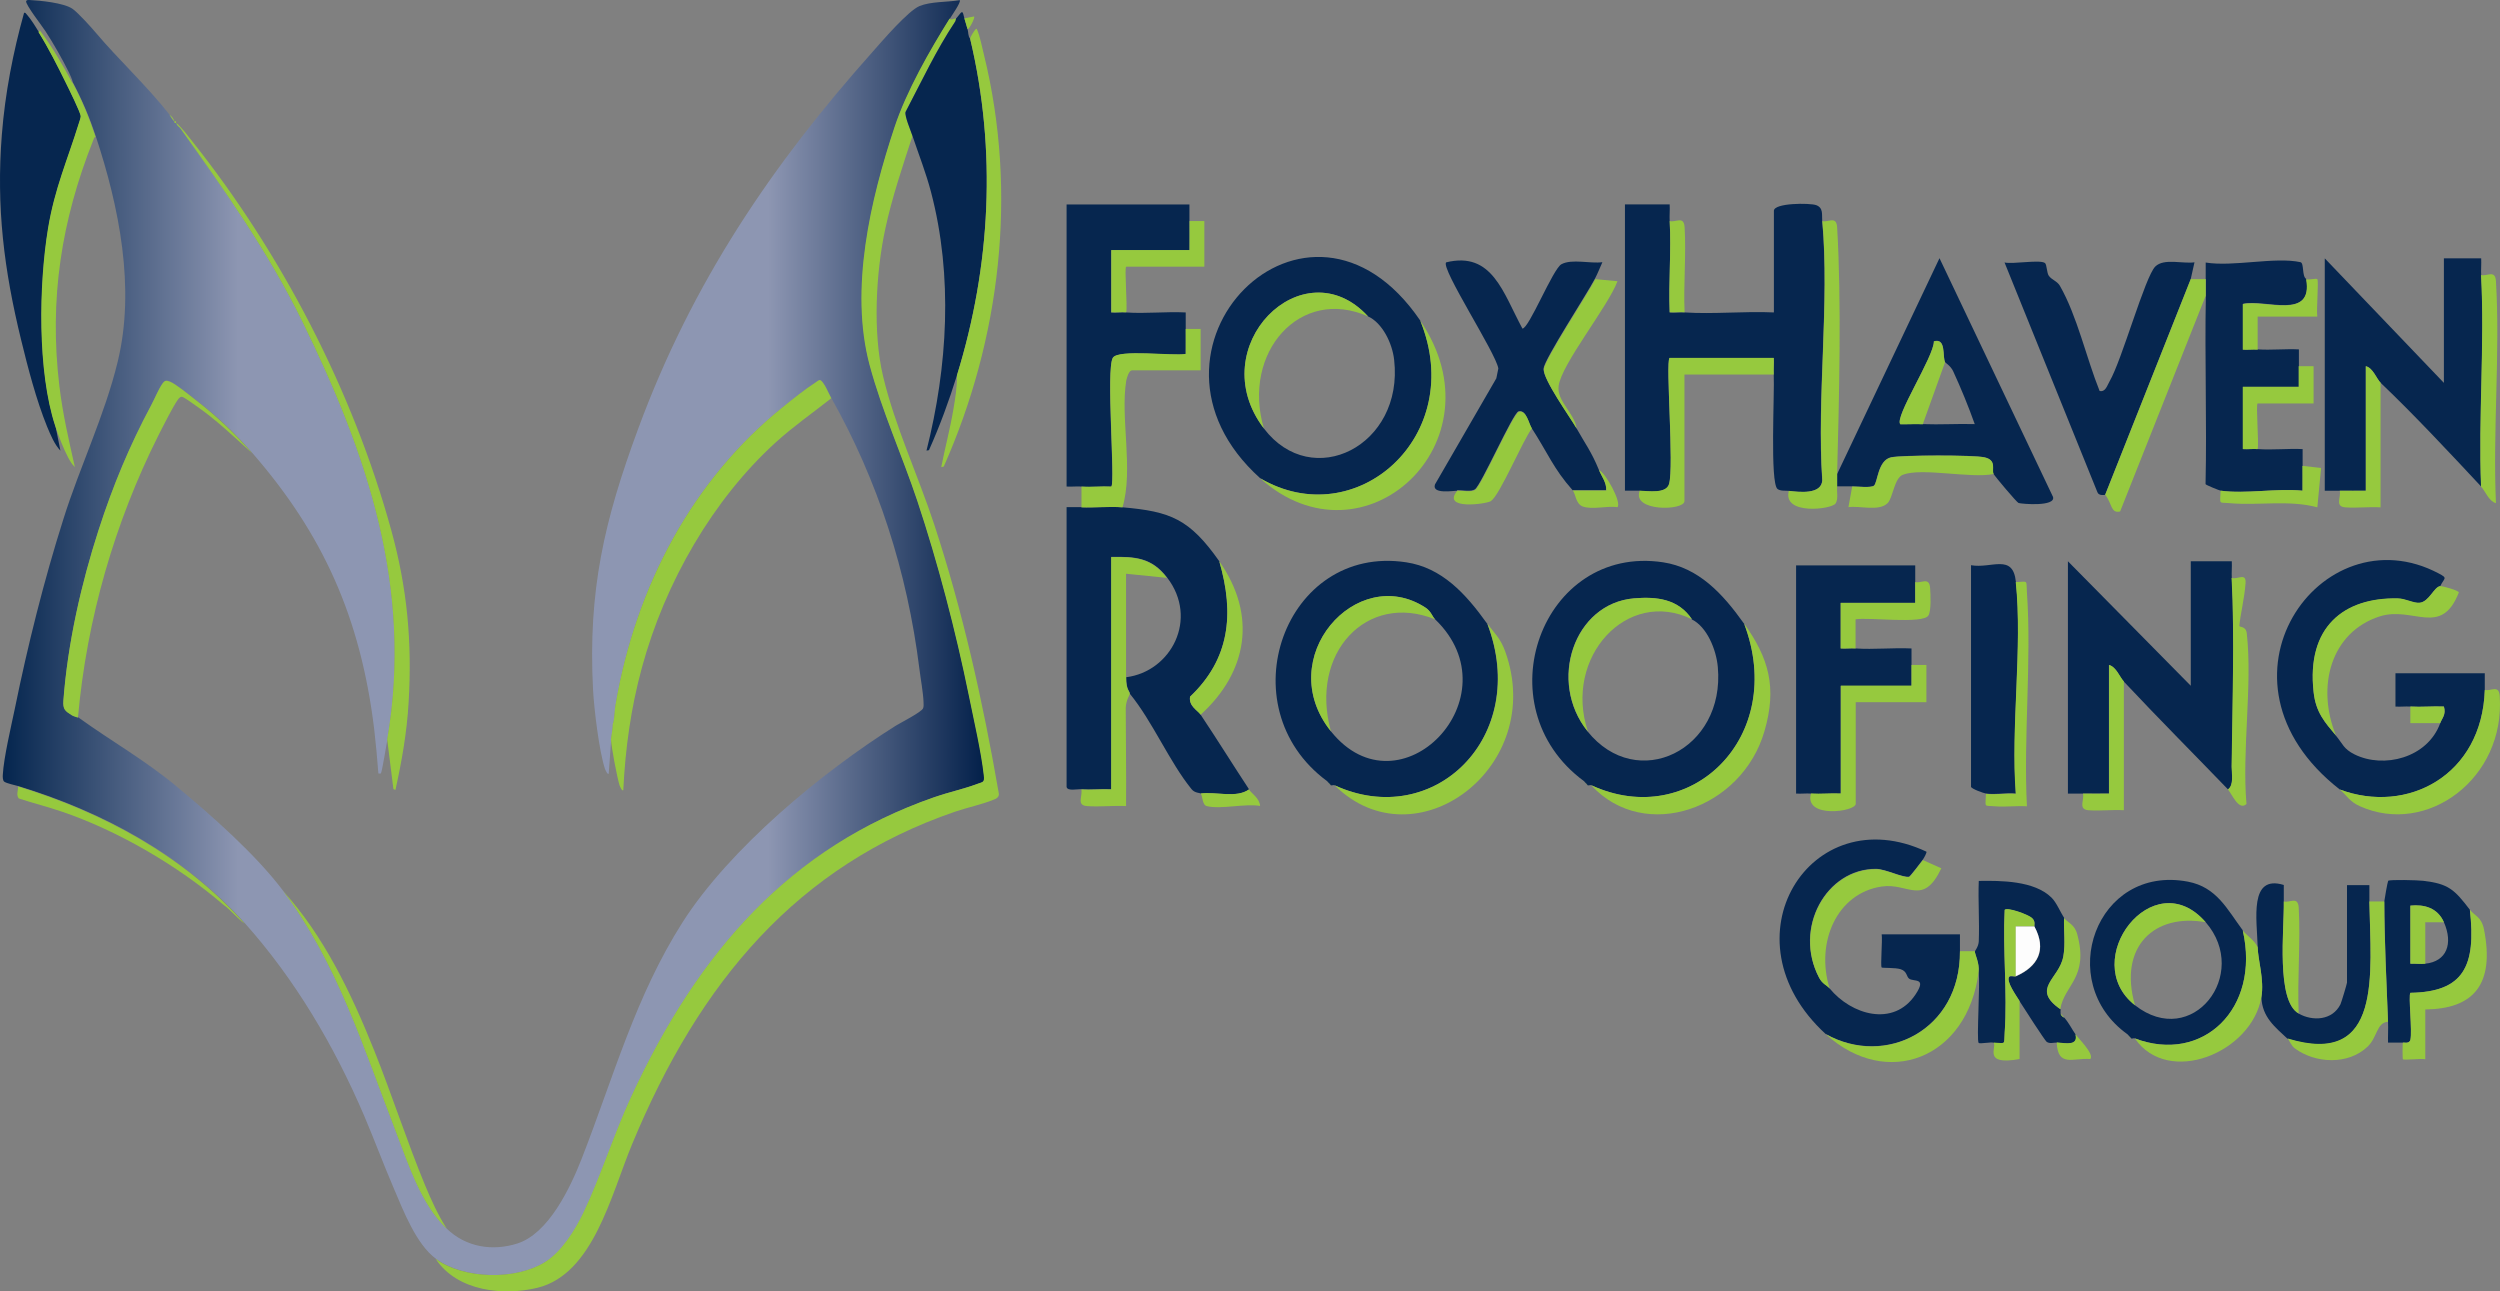 <svg width="151" height="78" viewBox="0 0 151 78" fill="none" xmlns="http://www.w3.org/2000/svg">
<rect x="0" y="0" width="151" height="78" fill="#808080" stroke="none"/>
<g clip-path="url(#clip0_4960_531)">
<path d="M10.245 6.933C10.349 7.069 10.414 7.268 10.546 7.32C10.546 7.341 10.536 7.394 10.555 7.415C10.583 7.446 10.63 7.415 10.639 7.425C10.752 7.676 10.799 7.614 10.912 7.76C13.585 11.509 16.221 15.227 18.294 19.469C22.16 27.365 24.974 35.492 23.398 44.666C23.351 44.917 23.07 46.645 23.004 46.718C22.994 46.729 22.901 46.718 22.854 46.718C22.788 45.828 22.704 44.928 22.601 44.037C21.775 37.261 19.486 32.245 15.255 27.375C14.185 26.14 13.107 25.124 11.822 24.139C11.502 23.888 10.583 23.155 10.274 23.04C10.076 22.966 9.983 22.945 9.842 23.134C9.598 23.459 9.345 24.076 9.148 24.453C7.853 26.862 6.84 29.313 5.968 31.994C4.926 35.209 4.091 38.832 3.838 42.309C3.801 42.843 3.951 42.938 4.345 43.189C4.457 43.262 4.701 43.304 4.739 43.336C6.69 44.749 8.782 45.922 10.696 47.525C12.75 49.232 15.452 51.609 17.103 53.808C20.387 58.165 21.944 63.223 23.933 68.386C24.73 70.439 25.452 72.722 26.982 74.209C28.154 75.34 29.749 75.581 31.241 75.11C33.117 74.513 34.421 71.811 35.153 69.936C37.066 65.024 38.389 60.165 41.222 55.714C44.055 51.263 49.656 46.624 54.112 43.828C54.384 43.66 55.679 43.001 55.754 42.781C55.801 42.665 55.782 42.54 55.782 42.425C55.763 41.828 55.604 41 55.529 40.382C54.797 34.518 53.014 29.009 50.219 24.056C50.087 23.836 49.731 22.935 49.506 22.956C49.431 22.956 49.318 23.061 49.252 23.113C48.671 23.48 47.855 24.139 47.292 24.59C41.898 28.925 38.398 35.345 37.179 42.613C37.132 42.906 37.123 43.325 37.066 43.587C37.038 43.723 37.019 43.618 37.01 43.933C37.01 44.132 36.916 44.509 36.916 44.676L36.766 46.729C36.7 46.823 36.56 46.488 36.541 46.446C36.184 45.357 35.884 42.833 35.819 41.65C35.509 35.638 36.513 31.407 38.53 25.941C41.804 17.039 46.673 9.897 52.705 3.131C53.286 2.472 54.853 0.649 55.538 0.367C56.223 0.084 57.217 0.136 57.968 0.01C58.071 0.115 57.452 0.984 57.377 1.121C56.185 3.037 54.778 5.498 54.046 7.687C52.602 12.043 51.316 17.458 52.545 22.055C53.305 24.872 54.506 27.512 55.425 30.255C56.673 34.005 57.742 38.11 58.54 42.016C58.84 43.472 59.29 45.388 59.441 46.823C59.487 47.273 59.384 47.221 59.047 47.347C58.212 47.661 57.283 47.849 56.438 48.153C47.78 51.169 42.217 57.432 38.145 66.239C37.104 68.491 36.335 70.962 35.284 73.193C34.749 74.324 33.952 75.602 32.939 76.23C31.175 77.33 28.032 77.277 26.334 76.031C25.143 75.162 24.364 73.13 23.764 71.727C23.163 70.324 22.61 68.837 22.009 67.423C20.18 63.139 17.807 59.149 14.823 55.798C11.118 51.64 6.165 49.022 1.117 47.483C0.911 47.42 0.414 47.326 0.254 47.211C0.161 47.137 0.161 46.907 0.17 46.792C0.226 45.765 0.667 43.901 0.892 42.822C1.671 39 2.656 35.052 3.829 31.355C4.832 28.161 6.324 25.092 7.112 21.835C8.191 17.395 7.187 12.462 5.789 8.242C5.414 7.1 4.954 6.022 4.401 4.974C4.354 4.786 4.251 4.556 4.166 4.378C3.754 3.55 3.238 2.639 2.74 1.875C2.572 1.613 1.54 0.283 1.577 0.073C1.605 0 1.68 0 1.774 0C2.412 0.031 3.857 0.168 4.382 0.534C4.71 0.764 5.489 1.623 5.78 1.969C7.178 3.624 8.857 5.163 10.245 6.933Z" fill="url(#paint0_linear_4960_531)"/>
<path d="M57.749 1.111C57.749 1.111 57.73 1.237 57.693 1.3C56.548 3.017 55.657 4.923 54.691 6.767C54.634 7.018 55.01 7.887 55.113 8.212C54.522 10.034 53.874 11.94 53.471 13.825C52.899 16.475 52.711 20.098 53.34 22.737C54.053 25.732 55.441 28.696 56.407 31.618C58.143 36.886 59.362 42.352 60.319 47.871C60.385 48.144 60.188 48.238 59.991 48.311C59.288 48.594 58.434 48.772 57.693 49.023C48.199 52.281 42.27 59.234 38.17 69.131C36.895 72.21 35.825 76.954 32.467 77.781C30.45 78.273 27.626 78.022 26.312 76.032C28.011 77.279 31.153 77.331 32.917 76.231C33.921 75.603 34.727 74.315 35.262 73.194C36.313 70.964 37.082 68.492 38.123 66.24C42.195 57.433 47.749 51.17 56.417 48.154C57.261 47.861 58.19 47.662 59.025 47.348C59.362 47.222 59.475 47.275 59.419 46.824C59.259 45.389 58.809 43.473 58.518 42.017C57.721 38.111 56.651 34.006 55.404 30.257C54.484 27.502 53.283 24.874 52.524 22.056C51.295 17.459 52.58 12.045 54.025 7.688C54.747 5.499 56.154 3.038 57.355 1.122C57.439 1.258 57.618 1.09 57.749 1.122V1.111Z" fill="#96C93E"/>
<path d="M57.752 1.111C57.752 1.111 57.92 0.923 57.977 0.839C58.174 0.577 58.174 0.86 58.249 1.111C58.314 1.331 58.389 1.572 58.446 1.781C58.493 1.938 58.465 2.19 58.596 2.336C60.209 9.102 59.834 16.087 57.798 22.674C57.32 24.214 56.767 25.722 56.11 27.188L55.96 27.219C57.236 22.161 57.573 16.684 56.232 11.594C55.931 10.442 55.491 9.332 55.115 8.212C55.012 7.897 54.637 7.028 54.693 6.766C55.66 4.923 56.551 3.017 57.695 1.3C57.733 1.237 57.733 1.132 57.752 1.111Z" fill="#06264F"/>
<path d="M2.345 1.947C2.917 2.869 3.508 4.021 3.996 5.016C4.146 5.319 4.878 6.806 4.887 7.016C4.887 7.131 4.812 7.32 4.775 7.445C4.08 9.697 3.321 11.362 2.917 13.792C2.354 17.206 2.27 22.442 3.349 25.72L3.649 27.218C3.292 26.851 3.048 26.254 2.842 25.762C2.195 24.17 1.688 22.222 1.275 20.526C0.243 16.305 -0.235 12.514 0.112 8.126C0.309 5.623 0.788 3.162 1.454 0.774C1.538 0.753 1.557 0.806 1.604 0.858C1.866 1.151 2.138 1.591 2.345 1.937V1.947Z" fill="#06264F"/>
<path d="M50.209 24.055C49.092 24.935 47.92 25.752 46.86 26.715C43.089 30.14 40.171 35.146 38.764 40.35C38.107 42.77 37.769 45.199 37.647 47.723C37.582 47.828 37.422 47.451 37.413 47.409C37.272 46.938 36.925 45.136 36.906 44.676C36.906 44.508 36.991 44.131 37 43.932C37.009 43.618 37.028 43.733 37.056 43.587C37.113 43.335 37.122 42.906 37.169 42.612C38.398 35.344 41.888 28.925 47.282 24.589C47.835 24.139 48.661 23.479 49.242 23.113C49.318 23.071 49.43 22.966 49.496 22.955C49.721 22.934 50.078 23.825 50.209 24.055Z" fill="#96C93E"/>
<path d="M4.726 43.349C4.726 43.349 4.445 43.276 4.332 43.202C3.938 42.951 3.788 42.857 3.826 42.323C4.089 38.846 4.914 35.222 5.955 32.007C6.818 29.326 7.841 26.886 9.136 24.467C9.342 24.09 9.586 23.472 9.83 23.147C9.971 22.959 10.064 22.98 10.261 23.053C10.571 23.158 11.49 23.901 11.809 24.153C13.085 25.137 14.164 26.153 15.243 27.389C14.127 26.383 13.038 25.326 11.809 24.488C11.659 24.383 11.115 23.985 10.984 23.964C10.928 23.964 10.899 23.985 10.852 24.017C10.646 24.142 9.755 25.933 9.567 26.299C6.94 31.536 5.242 37.348 4.708 43.349H4.726Z" fill="#96C93E"/>
<path d="M58.596 2.335C58.606 2.22 58.84 1.864 58.915 1.78C58.981 1.707 58.99 1.728 59.028 1.822C59.188 2.189 59.328 2.891 59.431 3.309C61.486 11.667 60.416 20.495 57.002 28.182L56.852 28.213C57.077 27.051 57.386 25.909 57.583 24.736C57.696 24.056 57.818 23.364 57.799 22.673C59.835 16.086 60.21 9.101 58.596 2.335Z" fill="#96C93E"/>
<path d="M10.535 7.319C10.535 7.319 10.6 7.309 10.619 7.33C10.647 7.361 10.619 7.413 10.628 7.424C10.872 7.56 11.426 8.304 11.651 8.586C16.933 15.226 21.304 23.531 23.64 32.055C24.597 35.532 24.897 38.779 24.681 42.423C24.578 44.214 24.269 45.984 23.884 47.712L23.762 47.66L23.387 44.664C24.963 35.49 22.148 27.364 18.284 19.467C16.21 15.226 13.574 11.508 10.9 7.759C10.797 7.612 10.741 7.665 10.628 7.424C10.61 7.424 10.572 7.445 10.544 7.413C10.525 7.392 10.544 7.33 10.535 7.319C10.413 7.256 10.347 7.068 10.234 6.932C10.394 7.036 10.46 7.152 10.535 7.319Z" fill="#96C93E"/>
<path d="M4.383 4.997C4.945 6.044 5.396 7.123 5.771 8.264C5.677 8.296 5.668 8.39 5.63 8.474C3.717 13.291 2.957 18.046 3.585 23.303C3.782 24.968 4.157 26.591 4.523 28.215C4.354 28.057 4.233 27.848 4.12 27.639C3.838 27.115 3.52 26.288 3.332 25.722C2.253 22.444 2.338 17.208 2.9 13.794C3.304 11.364 4.064 9.688 4.758 7.447C4.795 7.322 4.87 7.133 4.87 7.018C4.87 6.808 4.129 5.321 3.979 5.018C3.491 4.023 2.91 2.871 2.328 1.949L2.403 1.834C3.135 2.797 3.782 3.908 4.364 4.997H4.383Z" fill="#96C93E"/>
<path d="M26.97 74.209C25.432 72.722 24.709 70.439 23.921 68.386C21.933 63.234 20.375 58.165 17.092 53.809C19.54 56.5 21.22 59.987 22.608 63.464C23.677 66.135 24.569 68.91 25.666 71.57C26.051 72.492 26.445 73.361 26.97 74.188V74.209Z" fill="#96C93E"/>
<path d="M14.803 55.809C14.325 55.474 13.95 54.971 13.49 54.646C10.732 52.269 7.073 50.154 3.734 49.022C2.871 48.729 1.998 48.509 1.135 48.227C0.966 48.017 1.097 47.745 1.097 47.504C6.145 49.043 11.098 51.661 14.803 55.819V55.809Z" fill="#96C93E"/>
<path d="M58.246 1.109L58.837 0.994C58.903 1.057 58.574 1.727 58.443 1.769C58.387 1.56 58.312 1.319 58.246 1.099V1.109Z" fill="#96C93E"/>
<path d="M99.047 29.637C98.747 29.637 98.447 29.637 98.147 29.637V12.347H100.848C100.867 12.682 100.83 13.017 100.848 13.352C100.951 15.174 100.773 17.038 100.848 18.871C101.148 18.892 101.449 18.85 101.749 18.871C103.531 18.986 105.361 18.787 107.143 18.871V12.734C107.143 12.252 109.301 12.252 109.695 12.389C110.145 12.556 110.032 12.965 110.061 13.352C110.511 18.264 109.723 24.003 110.061 29.019C110.004 29.888 108.653 29.721 108.034 29.648C107.828 29.627 107.537 29.669 107.359 29.532C106.899 29.145 107.19 23.751 107.134 22.631C107.115 22.296 107.152 21.961 107.134 21.625H100.839C100.595 21.898 101.12 28.181 100.811 29.239C100.633 29.857 99.544 29.658 99.047 29.648V29.637Z" fill="#06264F"/>
<path d="M65.323 30.641C66.045 30.673 67.03 30.578 67.799 30.641C70.707 30.893 71.842 31.343 73.644 33.898C74.582 37.113 74.253 39.836 71.88 42.077C71.786 42.653 72.34 42.905 72.518 43.166C73.512 44.654 74.46 46.183 75.445 47.68C74.685 48.235 73.447 47.806 72.518 47.931C72.471 47.879 72.171 47.911 71.974 47.67C70.642 46.036 69.619 43.585 68.249 41.91C68.24 41.711 68.024 41.7 68.024 40.904C70.735 40.559 72.405 37.386 70.501 34.893C69.563 33.657 68.54 33.615 67.124 33.636V47.67C66.533 47.638 65.923 47.712 65.323 47.67C65.069 47.649 64.459 47.806 64.422 47.523V30.631C64.722 30.631 65.022 30.631 65.323 30.631V30.641Z" fill="#06264F"/>
<path d="M125.803 47.934C125.503 47.934 125.203 47.934 124.902 47.934V33.9L132.323 41.42V33.9H134.8C134.818 34.236 134.781 34.571 134.8 34.906C134.997 38.508 134.846 42.656 134.8 46.31C134.8 46.729 134.94 47.42 134.574 47.682C132.482 45.514 130.343 43.368 128.28 41.168C128.017 40.886 127.82 40.289 127.379 40.163V47.934C126.854 47.934 126.328 47.934 125.803 47.934Z" fill="#06264F"/>
<path d="M105.341 37.659C107.958 44.508 102.095 50.195 96.119 47.43C96.054 47.399 95.95 47.462 95.894 47.43L95.669 47.179C89.534 42.655 93.145 32.863 100.444 33.962C102.592 34.287 104.046 35.847 105.332 37.659H105.341ZM102.189 37.408C101.363 36.162 100.041 36.036 98.69 36.141C95.059 36.444 93.474 41.157 95.885 44.173C98.877 47.901 104.215 45.304 103.756 40.288C103.662 39.23 103.099 37.858 102.18 37.408H102.189Z" fill="#06264F"/>
<path d="M85.783 19.362C88.634 26.347 81.899 32.285 76.111 28.881C67.47 21.111 78.981 9.381 85.783 19.362ZM76.336 25.876C79.244 29.709 84.797 26.933 84.207 21.739C84.094 20.713 83.484 19.498 82.63 19.11C78.709 14.848 72.593 20.943 76.336 25.876Z" fill="#06264F"/>
<path d="M89.825 37.658C92.442 44.508 86.579 50.194 80.603 47.429C80.538 47.398 80.434 47.461 80.378 47.429L80.153 47.178C74.065 42.685 77.601 32.852 84.928 33.962C87.086 34.286 88.521 35.847 89.816 37.658H89.825ZM80.388 44.172C84.543 49.356 91.561 42.099 86.682 37.407C86.504 37.24 86.448 36.925 86.091 36.695C81.945 34.004 76.841 39.753 80.388 44.172Z" fill="#06264F"/>
<path d="M141.317 29.639C141.016 29.639 140.716 29.639 140.416 29.639V15.605L147.611 23.125V15.605H149.863C149.882 15.941 149.844 16.276 149.863 16.611C150.088 20.779 149.694 25.198 149.863 29.387C147.865 27.251 145.857 25.094 143.793 23.125C143.54 22.884 143.334 22.224 142.893 22.119V29.639C142.367 29.639 141.842 29.639 141.317 29.639Z" fill="#06264F"/>
<path d="M141.319 47.683C132.875 41.086 140.202 30.875 147.294 34.634C147.876 34.938 147.632 34.896 147.388 35.409C147.004 35.462 146.722 36.352 146.15 36.415C145.793 36.457 145.287 36.163 144.818 36.153C141.562 36.09 139.311 37.881 139.742 41.808C139.883 43.044 140.418 43.63 141.093 44.437C141.506 44.929 141.544 45.233 142.219 45.568C143.973 46.437 146.619 45.788 147.388 43.683C147.501 43.379 147.754 43.17 147.613 42.677C146.947 42.646 146.262 42.719 145.587 42.677C145.287 42.657 144.987 42.698 144.686 42.677V40.667H150.081C150.081 41.002 150.081 41.337 150.081 41.672C149.921 46.835 145.409 49.223 141.309 47.683H141.319Z" fill="#06264F"/>
<path d="M65.323 29.387C65.022 29.366 64.722 29.407 64.422 29.387V12.348H71.842C71.842 12.683 71.842 13.018 71.842 13.353C71.852 13.94 71.842 14.526 71.842 15.112H67.114V18.872C67.415 18.893 67.715 18.851 68.015 18.872C69.206 18.956 70.426 18.809 71.617 18.872C71.617 19.207 71.617 19.542 71.617 19.878C71.627 20.38 71.617 20.883 71.617 21.386C70.848 21.532 67.546 21.082 67.218 21.616C66.786 22.297 67.368 29.125 67.124 29.397C66.533 29.366 65.913 29.439 65.323 29.397V29.387Z" fill="#06264F"/>
<path d="M110.963 28.632L117.145 15.594L124.003 30.015C124.172 30.611 122.136 30.444 121.92 30.381C121.817 30.35 120.494 28.779 120.41 28.622C120.269 28.381 120.635 27.784 119.847 27.616C119.171 27.47 114.894 27.48 114.228 27.616C113.402 27.784 113.411 29.166 113.177 29.334C112.98 29.47 112.192 29.376 111.863 29.376C111.563 29.376 111.263 29.376 110.963 29.376C110.963 29.292 110.963 28.831 110.963 28.622V28.632ZM117.483 21.867C117.314 21.532 117.567 20.39 116.807 20.61C116.826 21.511 114.396 25.218 114.781 25.616C115.231 25.627 115.682 25.595 116.132 25.616C117.173 25.658 118.233 25.585 119.275 25.616C118.89 24.537 118.449 23.459 117.971 22.422C117.821 22.097 117.511 21.93 117.473 21.856L117.483 21.867Z" fill="#06264F"/>
<path d="M88.023 29.638C87.798 29.638 86.466 29.869 86.672 29.261L90.378 22.852L90.5 22.255C90.35 21.313 87.01 16.212 87.347 15.846C90.134 15.165 90.781 17.679 91.954 19.846C92.348 19.857 93.792 16.244 94.308 15.961C94.937 15.616 96.072 15.94 96.785 15.835C96.635 16.16 96.504 16.516 96.335 16.83C95.856 17.752 93.286 21.679 93.23 22.255C93.173 22.884 94.824 25.177 95.209 25.847C95.725 26.769 96.128 27.293 96.56 28.35C96.729 28.769 97.038 29.125 97.01 29.607H94.984C93.83 28.308 93.483 27.355 92.507 25.847C92.329 25.575 92.188 24.727 91.719 24.842C91.381 24.936 89.468 29.293 89.083 29.555C88.849 29.712 88.323 29.596 88.004 29.607L88.023 29.638Z" fill="#06264F"/>
<path d="M110.285 62.468C103.981 56.718 109.338 48.141 116.355 51.44C116.393 51.492 116.205 51.838 116.13 51.932C116.017 52.089 115.37 52.938 115.304 52.948C114.901 53.011 113.897 52.487 113.316 52.477C110.304 52.456 108.306 56.058 109.863 59.032C110.07 59.431 110.332 59.483 110.501 59.692C111.824 61.305 114.366 62.049 115.689 60.08C116.411 59.001 115.586 59.326 115.304 59.106C115.145 58.98 115.192 58.666 114.798 58.54C114.469 58.436 113.691 58.477 113.653 58.436C113.569 58.352 113.71 56.802 113.653 56.435H118.381C118.381 56.77 118.381 57.106 118.381 57.441C118.419 62.216 113.878 64.468 110.285 62.457V62.468Z" fill="#06264F"/>
<path d="M109.385 47.932C109.085 47.911 108.785 47.953 108.484 47.932V34.15H115.68C115.68 34.486 115.68 34.821 115.68 35.156C115.68 35.575 115.68 35.994 115.68 36.413H111.177V39.167C111.477 39.188 111.777 39.146 112.077 39.167C113.194 39.24 114.338 39.114 115.455 39.167C115.455 39.502 115.455 39.837 115.455 40.172C115.455 40.591 115.455 41.01 115.455 41.429H111.177V47.943C110.586 47.911 109.967 47.985 109.376 47.943L109.385 47.932Z" fill="#06264F"/>
<path d="M127.153 29.887C127.153 29.887 126.769 29.971 126.684 29.73L121.074 15.854C121.6 15.969 123.204 15.665 123.513 15.885C123.635 15.969 123.617 16.492 123.757 16.671C123.945 16.911 124.254 16.985 124.414 17.257C125.465 19.09 126.018 21.634 126.816 23.614C127.172 23.698 127.275 23.279 127.416 23.038C128.166 21.76 129.564 16.691 130.183 16.095C130.709 15.581 131.853 15.948 132.547 15.843L132.322 16.849L127.153 29.876V29.887Z" fill="#06264F"/>
<path d="M133.224 16.862C133.224 16.527 133.224 16.192 133.224 15.857C134.885 16.129 137.408 15.5 138.947 15.835C139.182 15.888 139.022 16.705 139.303 16.851C139.744 19.365 136.817 18.045 135.476 18.349V21.103C135.776 21.124 136.076 21.082 136.377 21.103C137.193 21.156 138.037 21.061 138.853 21.103C138.853 21.438 138.853 21.773 138.853 22.109C138.853 22.527 138.853 22.946 138.853 23.365H135.476V27.125C135.776 27.146 136.076 27.104 136.377 27.125C137.268 27.188 138.187 27.083 139.078 27.125C139.078 27.46 139.078 27.795 139.078 28.13C139.088 28.633 139.078 29.136 139.078 29.638C137.512 29.481 135.654 29.848 134.134 29.638C134.059 29.628 133.224 29.293 133.215 29.241C133.3 25.449 133.159 21.648 133.234 17.857C133.234 17.522 133.234 17.186 133.234 16.851L133.224 16.862Z" fill="#06264F"/>
<path d="M135.467 56.206C136.546 60.929 133.037 64.28 128.947 62.72C128.881 62.689 128.778 62.751 128.722 62.72L128.497 62.469C124.069 59.306 126.602 52.195 132.155 53.253C133.891 53.588 134.51 54.907 135.467 56.196V56.206ZM133.225 55.703C130.054 52.048 125.504 58.018 128.956 60.72C132.409 63.422 135.945 58.845 133.225 55.703Z" fill="#06264F"/>
<path d="M119.959 47.932C119.818 47.911 119.077 47.649 119.049 47.523V34.139C120.287 34.359 121.582 33.406 121.76 35.145C122.173 39.093 121.45 43.889 121.76 47.932C121.178 47.879 120.522 48.005 119.959 47.932Z" fill="#06264F"/>
<path d="M124.678 55.449C124.64 56.214 124.762 57.02 124.631 57.774C124.377 59.136 122.642 59.701 124.462 60.968C124.452 61.031 124.452 61.157 124.462 61.22C124.49 61.345 124.584 61.429 124.687 61.471C124.978 61.806 125.128 62.141 125.362 62.476C125.55 63.188 124.818 63.021 124.237 62.979C124.03 62.958 123.824 63.063 123.618 62.927C123.505 62.843 122.201 60.822 121.985 60.476C121.788 60.151 121.15 59.282 121.357 59.01C121.422 58.916 121.676 59.01 121.76 58.978C123.092 58.392 123.646 57.387 122.886 55.973C122.848 55.9 122.98 55.68 122.736 55.46C122.511 55.25 121.244 54.789 121.085 54.967C120.953 57.376 121.253 59.984 121.085 62.372C121.028 63.136 121.197 63.021 120.409 62.989C120.334 62.906 119.574 63.073 119.509 62.989C119.377 62.832 119.612 59.355 119.509 58.727C119.574 58.182 119.274 57.648 119.283 57.47C119.283 57.428 119.499 57.188 119.518 56.863C119.565 55.648 119.471 54.423 119.518 53.208C120.841 53.187 122.867 53.187 123.908 54.213C124.227 54.528 124.434 55.083 124.696 55.47L124.678 55.449Z" fill="#06264F"/>
<path d="M136.365 57.211C136.318 55.525 135.83 52.802 137.941 53.452C137.941 53.787 137.941 54.122 137.941 54.457C137.969 56.122 137.462 60.458 138.841 61.222C139.685 61.694 140.877 61.641 141.365 60.657C141.421 60.542 141.759 59.411 141.759 59.348V53.462H143.11C143.11 53.797 143.11 54.132 143.11 54.468C143.185 58.814 143.945 64.511 138.166 62.741C137.434 62.05 136.627 61.442 136.59 60.238C136.768 59.17 136.383 58.018 136.365 57.232V57.211Z" fill="#06264F"/>
<path d="M149.181 54.95C149.565 58.374 148.796 59.914 145.588 59.966C145.456 60.113 145.71 62.301 145.588 62.804C145.522 63.066 145.147 62.951 145.137 62.972H144.237C144.227 62.553 144.256 62.134 144.237 61.715C144.143 59.369 144.021 56.73 144.012 54.447C144.012 54.384 144.209 53.253 144.246 53.201C144.321 53.117 146.047 53.159 146.366 53.201C147.896 53.379 148.252 53.735 149.181 54.95ZM147.614 55.704C147.229 54.824 146.413 54.614 145.588 54.698V58.207C145.879 58.186 146.188 58.238 146.488 58.207C147.792 58.071 148.177 56.992 147.614 55.704Z" fill="#06264F"/>
<path d="M76.109 28.885C81.898 32.288 88.633 26.34 85.781 19.365C90.8 26.727 82.357 34.509 76.109 28.885Z" fill="#96C93E"/>
<path d="M80.613 47.431C86.589 50.185 92.452 44.509 89.835 37.66C90.267 38.268 90.614 38.519 90.914 39.346C93.437 46.342 85.492 52.248 80.623 47.442L80.613 47.431Z" fill="#96C93E"/>
<path d="M96.119 47.431C102.095 50.185 107.949 44.509 105.341 37.66C106.832 39.744 107.348 41.514 106.57 44.174C105.21 48.855 99.356 50.929 96.119 47.442V47.431Z" fill="#96C93E"/>
<path d="M110.061 13.352C110.408 13.457 110.915 13.007 110.962 13.719C111.234 18.264 111.084 24.034 110.962 28.642C110.962 28.852 110.962 29.312 110.962 29.396C110.934 29.71 111.046 30.14 110.868 30.412C110.624 30.768 107.66 31.135 108.044 29.648C108.663 29.721 110.014 29.888 110.07 29.019C109.733 24.013 110.521 18.274 110.07 13.352H110.061Z" fill="#96C93E"/>
<path d="M70.491 34.905L68.014 34.653C68.014 36.737 68.014 38.832 68.014 40.916C68.014 41.712 68.23 41.722 68.239 41.921C68.239 41.963 68.005 42.298 67.995 42.77C67.995 44.738 68.033 46.718 68.014 48.687C67.235 48.645 66.429 48.749 65.641 48.687C65.003 48.634 65.406 48.069 65.312 47.681C65.903 47.723 66.513 47.65 67.114 47.681V33.648C68.521 33.627 69.543 33.669 70.481 34.905H70.491Z" fill="#96C93E"/>
<path d="M133.224 16.859C133.224 17.195 133.224 17.53 133.224 17.865L128.055 30.893C127.483 31.029 127.576 30.411 127.154 29.887L132.323 16.859H133.224Z" fill="#96C93E"/>
<path d="M71.617 19.867H72.518V22.37H68.362C68.202 22.37 68.062 22.789 68.024 22.998C67.658 25.24 68.474 28.371 67.799 30.643C67.039 30.581 66.045 30.675 65.322 30.643V29.387C65.913 29.429 66.523 29.355 67.124 29.387C67.377 29.114 66.795 22.286 67.217 21.606C67.546 21.072 70.848 21.511 71.617 21.375C71.617 20.873 71.617 20.37 71.617 19.867Z" fill="#96C93E"/>
<path d="M99.048 29.637C99.545 29.648 100.634 29.836 100.812 29.229C101.121 28.182 100.596 21.887 100.84 21.615H107.135C107.154 21.95 107.116 22.285 107.135 22.621H101.741V30.266C101.741 30.852 98.542 30.925 99.039 29.637H99.048Z" fill="#96C93E"/>
<path d="M147.388 35.407C147.529 35.386 148.514 35.669 148.514 35.784C147.444 38.517 145.756 36.59 143.739 37.229C140.793 38.172 139.883 41.45 141.093 44.424C140.418 43.617 139.874 43.031 139.742 41.795C139.302 37.868 141.562 36.077 144.818 36.14C145.287 36.14 145.793 36.444 146.15 36.402C146.722 36.339 147.013 35.449 147.388 35.397V35.407Z" fill="#96C93E"/>
<path d="M150.082 41.669C150.429 41.773 150.936 41.323 150.983 42.035C151.33 47.02 146.592 50.518 142.539 48.696C141.883 48.403 141.733 48.015 141.311 47.68C145.41 49.219 149.922 46.821 150.082 41.669Z" fill="#96C93E"/>
<path d="M144.011 54.447C144.011 56.73 144.142 59.369 144.236 61.715C143.541 61.757 143.598 62.658 142.997 63.223C141.825 64.333 139.855 64.239 138.616 63.328C138.363 63.139 138.288 62.836 138.166 62.721C143.945 64.49 143.185 58.804 143.11 54.447H144.011Z" fill="#96C93E"/>
<path d="M115.454 40.163H116.354V42.414H112.086V48.551C112.086 49.033 108.943 49.462 109.384 47.923C109.975 47.965 110.585 47.892 111.185 47.923V41.409H115.454C115.454 40.99 115.454 40.571 115.454 40.152V40.163Z" fill="#96C93E"/>
<path d="M119.282 57.453C119.272 57.631 119.573 58.155 119.507 58.71C118.841 63.967 113.944 65.81 110.285 62.469C113.878 64.48 118.419 62.229 118.381 57.453H119.282Z" fill="#96C93E"/>
<path d="M116.131 51.943L117.257 52.446C116.15 54.771 115.259 53.305 113.655 53.546C110.953 53.944 109.64 56.918 110.512 59.714C110.343 59.505 110.08 59.452 109.874 59.054C108.317 56.08 110.315 52.477 113.326 52.498C113.908 52.498 114.912 53.032 115.315 52.97C115.371 52.97 116.019 52.1 116.141 51.954L116.131 51.943Z" fill="#96C93E"/>
<path d="M136.364 57.211C136.383 57.996 136.767 59.148 136.589 60.216C136.026 63.578 130.96 65.651 128.943 62.719C133.034 64.279 136.542 60.928 135.463 56.205C135.67 56.477 136.176 56.791 136.364 57.211Z" fill="#96C93E"/>
<path d="M149.854 16.61C150.201 16.715 150.708 16.264 150.755 16.977C151.017 21.333 150.558 26.004 150.755 30.392C150.314 30.266 150.117 29.669 149.854 29.387C149.685 25.187 150.079 20.778 149.854 16.61Z" fill="#96C93E"/>
<path d="M134.797 34.906C135.144 35.021 135.679 34.56 135.632 35.22C135.566 36.152 135.313 37.126 135.257 37.796C135.257 37.911 135.66 37.786 135.707 38.268C136.054 41.388 135.407 45.347 135.688 48.562C135.21 49.002 134.806 47.934 134.562 47.682C134.938 47.421 134.788 46.73 134.788 46.311C134.825 42.656 134.975 38.508 134.788 34.906H134.797Z" fill="#96C93E"/>
<path d="M149.18 54.949C149.47 55.326 149.874 55.358 150.033 56.133C150.69 59.452 149.414 60.94 146.487 60.971V63.977C146.206 63.924 145.202 64.05 145.136 63.977C145.108 63.945 145.108 63.013 145.136 62.971C145.146 62.95 145.53 63.076 145.587 62.804C145.709 62.291 145.455 60.102 145.587 59.966C148.795 59.913 149.574 58.374 149.18 54.949Z" fill="#96C93E"/>
<path d="M120.409 28.631C119.03 28.914 116.093 28.233 114.939 28.673C114.405 28.872 114.339 30.066 114.011 30.39C113.495 30.904 112.341 30.537 111.646 30.631L111.872 29.385C112.2 29.385 112.988 29.479 113.185 29.343C113.42 29.186 113.41 27.804 114.236 27.626C114.911 27.489 119.189 27.479 119.855 27.626C120.643 27.793 120.277 28.39 120.418 28.631H120.409Z" fill="#96C93E"/>
<path d="M121.751 35.16C122.539 35.128 122.37 35.003 122.426 35.778C122.717 39.935 122.211 44.491 122.426 48.701C121.789 48.659 121.141 48.753 120.503 48.701C119.809 48.638 119.922 48.826 119.95 47.947C120.513 48.02 121.169 47.894 121.751 47.947C121.441 43.904 122.164 39.108 121.751 35.16Z" fill="#96C93E"/>
<path d="M71.842 13.354H72.742V16.108H68.024C67.902 16.108 68.108 18.528 68.024 18.863C67.723 18.842 67.423 18.884 67.123 18.863V15.103H71.851C71.851 14.517 71.851 13.93 71.851 13.344L71.842 13.354Z" fill="#96C93E"/>
<path d="M128.28 41.167V48.938C127.576 48.896 126.844 48.99 126.141 48.938C125.503 48.886 125.906 48.32 125.812 47.933C126.338 47.943 126.863 47.933 127.388 47.933V40.162C127.829 40.288 128.026 40.885 128.289 41.167H128.28Z" fill="#96C93E"/>
<path d="M72.518 43.169C72.339 42.907 71.786 42.645 71.88 42.08C74.253 39.828 74.582 37.115 73.643 33.9C75.951 37.178 75.332 40.613 72.518 43.169Z" fill="#96C93E"/>
<path d="M96.345 16.859L97.696 16.985C97.143 18.493 94.309 21.991 94.141 23.311C94.019 24.243 95.116 24.955 95.229 25.887C94.844 25.216 93.193 22.923 93.249 22.295C93.296 21.719 95.876 17.791 96.355 16.87L96.345 16.859Z" fill="#96C93E"/>
<path d="M143.787 23.125V30.644C143.084 30.602 142.352 30.696 141.648 30.644C141.011 30.591 141.414 30.026 141.32 29.639C141.845 29.649 142.371 29.639 142.896 29.639V22.119C143.337 22.224 143.543 22.884 143.797 23.125H143.787Z" fill="#96C93E"/>
<path d="M115.679 35.155C116.026 35.26 116.532 34.809 116.579 35.521C116.607 35.919 116.654 36.893 116.476 37.176C116.148 37.71 112.846 37.27 112.076 37.407V39.166C111.776 39.145 111.476 39.187 111.176 39.166V36.412H115.679C115.679 35.993 115.679 35.574 115.679 35.155Z" fill="#96C93E"/>
<path d="M120.406 62.972C121.194 63.004 121.025 63.129 121.082 62.354C121.251 59.967 120.96 57.359 121.082 54.95C121.241 54.772 122.508 55.233 122.733 55.442C122.967 55.662 122.845 55.882 122.883 55.956H121.757V58.961C121.673 59.003 121.419 58.898 121.354 58.993C121.157 59.265 121.785 60.134 121.982 60.459V63.967C119.703 64.376 120.65 63.234 120.406 62.962V62.972Z" fill="#96C93E"/>
<path d="M92.526 25.879C91.954 26.633 90.603 29.89 90.05 30.267C89.778 30.445 87.038 30.822 88.023 29.639C88.342 29.628 88.868 29.744 89.102 29.587C89.487 29.325 91.401 24.968 91.738 24.874C92.198 24.748 92.348 25.607 92.526 25.879Z" fill="#96C93E"/>
<path d="M138.84 22.118H139.741V24.369H136.363C136.242 24.369 136.448 26.789 136.363 27.124C136.063 27.103 135.763 27.145 135.463 27.124V23.364H138.84C138.84 22.945 138.84 22.526 138.84 22.107V22.118Z" fill="#96C93E"/>
<path d="M139.29 16.861C139.431 16.934 139.91 16.788 139.966 16.861C140.06 16.976 139.9 18.715 139.966 19.123H136.363V21.123C136.063 21.102 135.763 21.144 135.463 21.123V18.369C136.804 18.065 139.722 19.374 139.29 16.872V16.861Z" fill="#96C93E"/>
<path d="M139.068 28.139L140.193 28.265L139.968 30.642C138.233 30.181 136.431 30.548 134.677 30.391C133.983 30.328 134.096 30.517 134.124 29.637C135.643 29.846 137.501 29.48 139.068 29.637C139.068 29.134 139.068 28.632 139.068 28.129V28.139Z" fill="#96C93E"/>
<path d="M137.941 54.448C138.288 54.553 138.795 54.102 138.842 54.814C138.964 56.898 138.748 59.119 138.842 61.213C137.463 60.449 137.969 56.113 137.941 54.448Z" fill="#96C93E"/>
<path d="M124.452 60.961C122.632 59.704 124.377 59.138 124.621 57.766C124.762 57.012 124.64 56.206 124.668 55.441C124.856 55.724 125.296 55.797 125.465 56.426C126.178 59.065 124.677 59.484 124.443 60.95L124.452 60.961Z" fill="#96C93E"/>
<path d="M100.849 13.352C101.196 13.457 101.703 13.007 101.75 13.719C101.853 15.405 101.675 17.175 101.75 18.861C101.45 18.84 101.149 18.882 100.849 18.861C100.774 17.038 100.952 15.164 100.849 13.342V13.352Z" fill="#96C93E"/>
<path d="M96.57 28.382C96.983 28.56 97.959 30.35 97.696 30.633C97.077 30.539 96.157 30.801 95.594 30.591C95.163 30.424 95.172 29.827 94.994 29.628H97.02C97.049 29.157 96.739 28.79 96.57 28.371V28.382Z" fill="#96C93E"/>
<path d="M75.435 47.684C75.604 47.936 76.073 48.208 76.111 48.679C75.182 48.522 73.728 48.899 72.893 48.69C72.602 48.616 72.649 48.072 72.518 47.925C73.446 47.8 74.675 48.229 75.445 47.674L75.435 47.684Z" fill="#96C93E"/>
<path d="M145.586 42.674C146.252 42.716 146.937 42.643 147.612 42.674C147.753 43.166 147.5 43.365 147.387 43.679H145.586V42.674Z" fill="#96C93E"/>
<path d="M125.35 62.468C125.5 62.677 126.532 63.693 126.251 63.965C125.219 63.881 124.29 64.489 124.225 62.96C124.806 63.012 125.538 63.169 125.35 62.457V62.468Z" fill="#96C93E"/>
<path d="M95.895 47.429C95.801 47.377 95.745 47.23 95.67 47.178L95.895 47.429Z" fill="#96C93E"/>
<path d="M80.387 47.429C80.293 47.377 80.237 47.23 80.162 47.178L80.387 47.429Z" fill="#96C93E"/>
<path d="M124.678 61.464C124.575 61.422 124.481 61.339 124.453 61.213C124.538 61.286 124.603 61.38 124.678 61.464Z" fill="#96C93E"/>
<path d="M128.719 62.72C128.635 62.678 128.569 62.521 128.494 62.469L128.719 62.72Z" fill="#96C93E"/>
<path d="M95.895 44.173C93.485 41.167 95.07 36.454 98.701 36.14C100.051 36.025 101.365 36.161 102.2 37.407C98.288 35.48 94.423 39.69 95.905 44.173H95.895Z" fill="#96C93E"/>
<path d="M82.632 19.112C78.532 17.28 74.986 21.291 76.337 25.878C72.594 20.945 78.711 14.85 82.632 19.112Z" fill="#96C93E"/>
<path d="M86.684 37.409C82.537 35.733 79.076 39.461 80.389 44.174C76.843 39.744 81.946 33.995 86.093 36.697C86.449 36.927 86.505 37.241 86.684 37.409Z" fill="#96C93E"/>
<path d="M116.13 25.628C115.68 25.607 115.23 25.638 114.78 25.628C114.395 25.23 116.825 21.512 116.806 20.622C117.556 20.402 117.313 21.543 117.481 21.878L116.13 25.638V25.628Z" fill="#96C93E"/>
<path d="M133.221 55.703C130.144 55.148 127.93 57.159 128.953 60.719C125.501 58.017 130.06 52.048 133.221 55.703Z" fill="#96C93E"/>
<path d="M122.876 55.957C123.636 57.371 123.082 58.376 121.75 58.963V55.957H122.876Z" fill="#FDFDFD"/>
<path d="M147.612 55.706H146.487V58.209C146.196 58.24 145.886 58.198 145.586 58.209V54.701C146.411 54.617 147.228 54.826 147.612 55.706Z" fill="#96C93E"/>
</g>
<defs>
<linearGradient id="paint0_linear_4960_531" x1="0.161" y1="38.508" x2="59.441" y2="38.508" gradientUnits="userSpaceOnUse">
<stop stop-color="#04254E"/>
<stop offset="0.24" stop-color="#8D96B2"/>
<stop offset="0.78" stop-color="#8D96B2"/>
<stop offset="1" stop-color="#03204A"/>
</linearGradient>
<clipPath id="clip0_4960_531">
<rect width="151" height="78" fill="white"/>
</clipPath>
</defs>
</svg>
